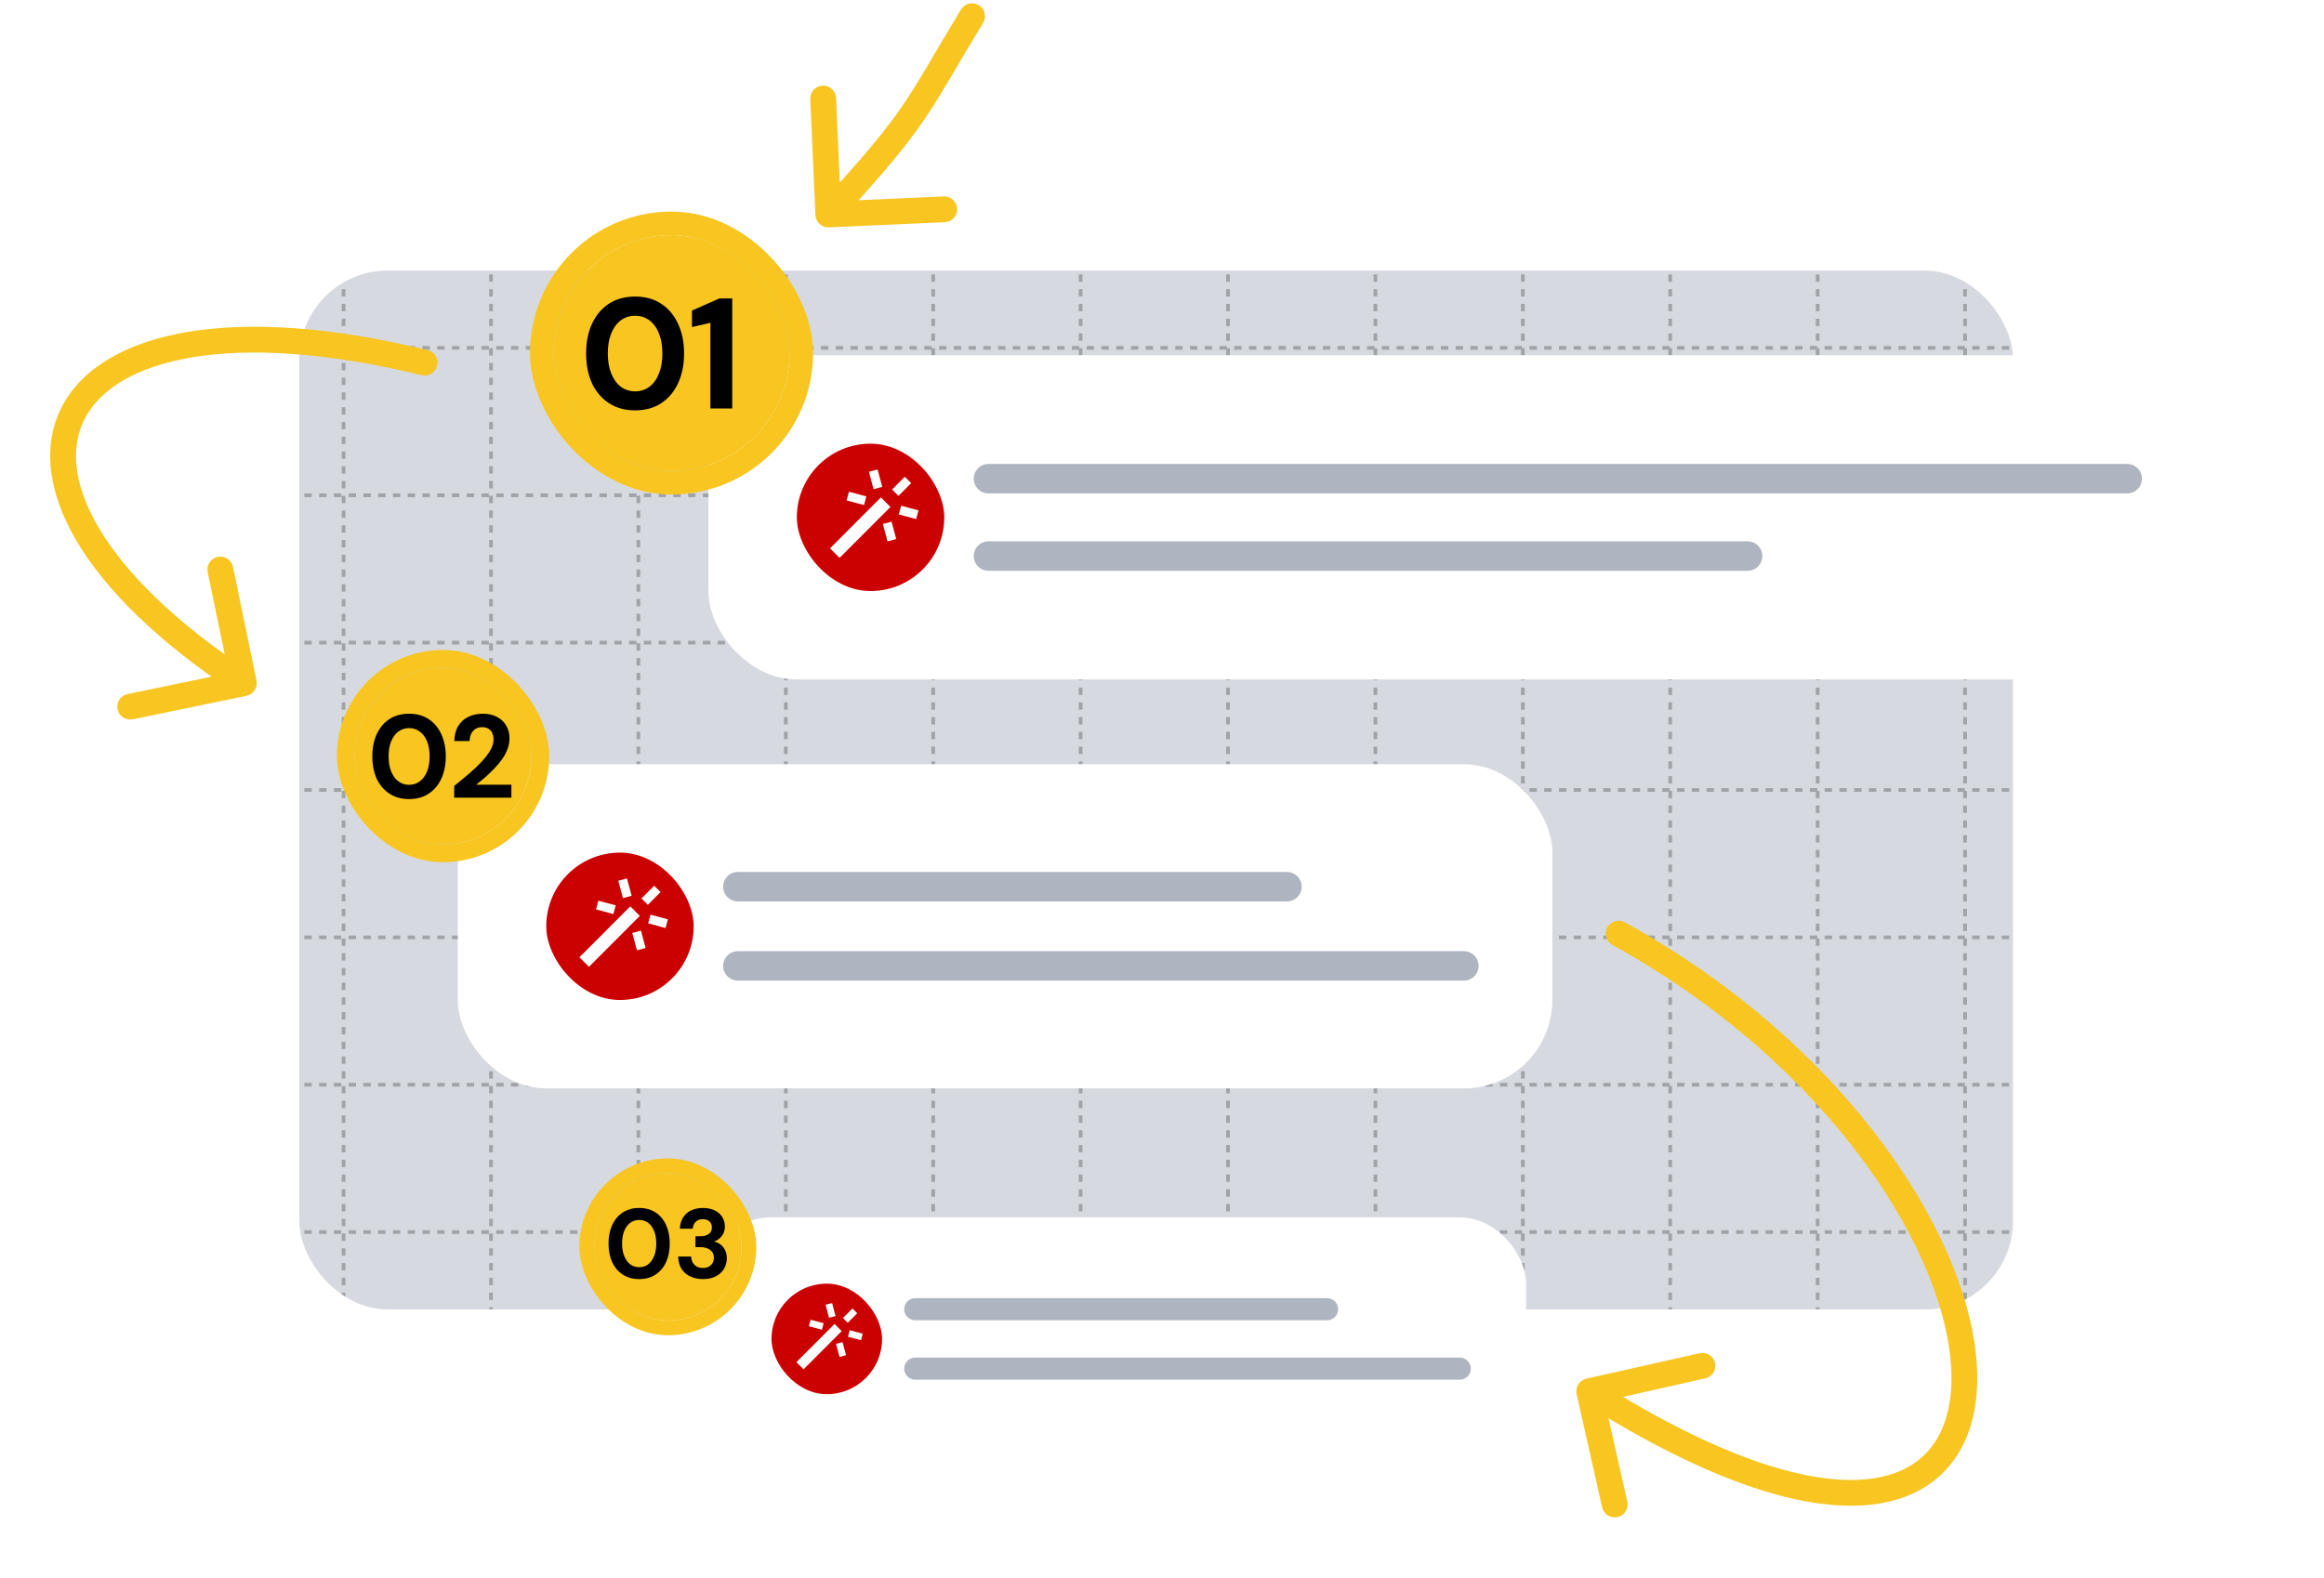 <svg width="655" height="445" viewBox="0 0 655 445" fill="none" xmlns="http://www.w3.org/2000/svg">
<rect x="84.371" y="76.268" width="482.969" height="292.897" rx="24.927" fill="#AEB5C1" fill-opacity="0.5"/>
<g opacity="0.25">
<g clip-path="url(#clip0_4840_6857)">
<path d="M96.836 35.761L96.836 451.218" stroke="black" stroke-width="1.039" stroke-dasharray="2.08 2.08"/>
<path d="M138.379 35.761L138.379 451.218" stroke="black" stroke-width="1.039" stroke-dasharray="2.08 2.08"/>
<path d="M179.926 35.761L179.926 451.218" stroke="black" stroke-width="1.039" stroke-dasharray="2.08 2.08"/>
<path d="M221.473 35.761L221.473 451.218" stroke="black" stroke-width="1.039" stroke-dasharray="2.08 2.08"/>
<path d="M263.016 35.761L263.016 451.218" stroke="black" stroke-width="1.039" stroke-dasharray="2.08 2.08"/>
<path d="M304.563 35.761L304.562 451.218" stroke="black" stroke-width="1.039" stroke-dasharray="2.08 2.08"/>
<path d="M346.109 35.761L346.109 451.218" stroke="black" stroke-width="1.039" stroke-dasharray="2.08 2.08"/>
<path d="M387.652 35.761L387.652 451.218" stroke="black" stroke-width="1.039" stroke-dasharray="2.08 2.08"/>
<path d="M429.199 35.761L429.199 451.218" stroke="black" stroke-width="1.039" stroke-dasharray="2.08 2.08"/>
<path d="M470.746 35.761L470.746 451.218" stroke="black" stroke-width="1.039" stroke-dasharray="2.08 2.08"/>
<path d="M512.293 35.761L512.293 451.218" stroke="black" stroke-width="1.039" stroke-dasharray="2.08 2.08"/>
<path d="M553.836 35.761L553.836 451.218" stroke="black" stroke-width="1.039" stroke-dasharray="2.08 2.08"/>
<path d="M595.383 98.079L55.289 98.079" stroke="black" stroke-width="1.039" stroke-dasharray="2.08 2.08"/>
<path d="M595.383 139.625L55.289 139.625" stroke="black" stroke-width="1.039" stroke-dasharray="2.08 2.08"/>
<path d="M595.383 181.169L55.289 181.169" stroke="black" stroke-width="1.039" stroke-dasharray="2.08 2.08"/>
<path d="M595.383 222.715L55.289 222.715" stroke="black" stroke-width="1.039" stroke-dasharray="2.08 2.08"/>
<path d="M595.383 264.261L55.289 264.261" stroke="black" stroke-width="1.039" stroke-dasharray="2.08 2.08"/>
<path d="M595.383 305.807L55.289 305.807" stroke="black" stroke-width="1.039" stroke-dasharray="2.08 2.08"/>
<path d="M595.383 347.353L55.289 347.353" stroke="black" stroke-width="1.039" stroke-dasharray="2.08 2.08"/>
</g>
</g>
<g filter="url(#filter0_d_4840_6857)">
<rect x="199.66" y="96.002" width="424.805" height="91.4" rx="24.927" fill="white"/>
<rect x="224.586" y="120.93" width="41.546" height="41.546" rx="20.773" fill="#CB0000"/>
<path fill-rule="evenodd" clip-rule="evenodd" d="M255.015 130.259L251.43 133.848L253.223 135.643L256.807 132.053L255.015 130.259Z" fill="white"/>
<path fill-rule="evenodd" clip-rule="evenodd" d="M253.969 138.423L253.312 140.875L258.21 142.189L258.865 139.738L253.969 138.423Z" fill="white"/>
<path fill-rule="evenodd" clip-rule="evenodd" d="M248.832 143.569L250.144 148.472L252.592 147.815L251.281 142.911L248.832 143.569Z" fill="white"/>
<path fill-rule="evenodd" clip-rule="evenodd" d="M248.654 133.102L247.342 128.199L244.895 128.857L246.205 133.76L248.654 133.102Z" fill="white"/>
<path fill-rule="evenodd" clip-rule="evenodd" d="M244.17 135.794L239.272 134.48L238.617 136.931L243.513 138.246L244.17 135.794Z" fill="white"/>
<path fill-rule="evenodd" clip-rule="evenodd" d="M248.273 136.075L233.934 150.435L236.623 153.127L250.962 138.768L248.273 136.075Z" fill="white"/>
<path d="M278.594 130.797H599.534" stroke="#AEB5C1" stroke-width="8.309" stroke-linecap="round"/>
<path d="M278.594 152.608H492.554" stroke="#AEB5C1" stroke-width="8.309" stroke-linecap="round"/>
</g>
<g filter="url(#filter1_d_4840_6857)">
<rect x="129.031" y="211.29" width="308.477" height="91.4" rx="24.927" fill="white"/>
<rect x="153.957" y="236.218" width="41.546" height="41.546" rx="20.773" fill="#CB0000"/>
<path fill-rule="evenodd" clip-rule="evenodd" d="M184.382 245.548L180.797 249.137L182.59 250.932L186.174 247.343L184.382 245.548Z" fill="white"/>
<path fill-rule="evenodd" clip-rule="evenodd" d="M183.336 253.711L182.68 256.163L187.577 257.477L188.232 255.026L183.336 253.711Z" fill="white"/>
<path fill-rule="evenodd" clip-rule="evenodd" d="M178.203 258.858L179.515 263.761L181.964 263.104L180.652 258.2L178.203 258.858Z" fill="white"/>
<path fill-rule="evenodd" clip-rule="evenodd" d="M178.021 248.392L176.709 243.489L174.262 244.147L175.572 249.05L178.021 248.392Z" fill="white"/>
<path fill-rule="evenodd" clip-rule="evenodd" d="M173.537 251.083L168.64 249.77L167.984 252.22L172.88 253.535L173.537 251.083Z" fill="white"/>
<path fill-rule="evenodd" clip-rule="evenodd" d="M177.644 251.364L163.305 265.724L165.994 268.416L180.334 254.058L177.644 251.364Z" fill="white"/>
<path d="M207.965 245.825H362.722" stroke="#AEB5C1" stroke-width="8.309" stroke-linecap="round"/>
<path d="M207.965 268.155H412.577" stroke="#AEB5C1" stroke-width="8.309" stroke-linecap="round"/>
</g>
<g filter="url(#filter2_d_4840_6857)">
<rect x="198.75" y="340.082" width="231.357" height="68.55" rx="18.696" fill="white"/>
<rect x="217.445" y="358.777" width="31.159" height="31.159" rx="15.58" fill="#CB0000"/>
<path fill-rule="evenodd" clip-rule="evenodd" d="M240.267 365.775L237.578 368.467L238.923 369.813L241.611 367.121L240.267 365.775Z" fill="white"/>
<path fill-rule="evenodd" clip-rule="evenodd" d="M239.485 371.9L238.992 373.739L242.665 374.725L243.157 372.887L239.485 371.9Z" fill="white"/>
<path fill-rule="evenodd" clip-rule="evenodd" d="M235.633 375.759L236.617 379.436L238.453 378.944L237.469 375.266L235.633 375.759Z" fill="white"/>
<path fill-rule="evenodd" clip-rule="evenodd" d="M235.495 367.91L234.511 364.232L232.676 364.726L233.659 368.403L235.495 367.91Z" fill="white"/>
<path fill-rule="evenodd" clip-rule="evenodd" d="M232.137 369.928L228.464 368.942L227.973 370.781L231.645 371.767L232.137 369.928Z" fill="white"/>
<path fill-rule="evenodd" clip-rule="evenodd" d="M235.212 370.14L224.457 380.91L226.474 382.929L237.229 372.16L235.212 370.14Z" fill="white"/>
<path d="M257.953 365.983H374.021" stroke="#AEB5C1" stroke-width="6.232" stroke-linecap="round"/>
<path d="M257.953 382.731H411.412" stroke="#AEB5C1" stroke-width="6.232" stroke-linecap="round"/>
</g>
<g filter="url(#filter3_d_4840_6857)">
<rect x="156.035" y="59.649" width="66.472" height="66.473" rx="33.236" fill="#F8C521"/>
<rect x="152.712" y="56.326" width="73.119" height="73.12" rx="36.559" stroke="#F8C521" stroke-width="6.647"/>
<path d="M179.019 109.044C176.153 109.044 173.687 108.365 171.618 107.006C169.55 105.647 167.955 103.771 166.832 101.378C165.739 98.956 165.193 96.164 165.193 93.002C165.193 89.841 165.739 87.064 166.832 84.671C167.955 82.249 169.536 80.358 171.574 78.999C173.642 77.64 176.124 76.96 179.019 76.96C181.885 76.96 184.337 77.64 186.375 78.999C188.443 80.358 190.024 82.249 191.117 84.671C192.24 87.064 192.801 89.841 192.801 93.002C192.801 96.164 192.24 98.956 191.117 101.378C190.024 103.771 188.443 105.647 186.375 107.006C184.337 108.365 181.885 109.044 179.019 109.044ZM179.019 103.682C180.526 103.682 181.855 103.254 183.007 102.397C184.189 101.511 185.09 100.27 185.711 98.675C186.361 97.079 186.686 95.189 186.686 93.002C186.686 90.787 186.361 88.896 185.711 87.33C185.09 85.735 184.189 84.509 183.007 83.652C181.855 82.795 180.526 82.367 179.019 82.367C177.512 82.367 176.168 82.795 174.986 83.652C173.834 84.509 172.933 85.735 172.283 87.33C171.633 88.896 171.308 90.787 171.308 93.002C171.308 95.189 171.633 97.079 172.283 98.675C172.933 100.27 173.834 101.511 174.986 102.397C176.168 103.254 177.512 103.682 179.019 103.682ZM200.217 108.513V84.361L195.033 85.558V80.904L202.743 77.492H206.377V108.513H200.217Z" fill="black"/>
</g>
<g filter="url(#filter4_d_4840_6857)">
<rect x="99.949" y="183.247" width="49.854" height="49.855" rx="24.927" fill="#F8C521"/>
<rect x="97.457" y="180.754" width="54.839" height="54.84" rx="27.419" stroke="#F8C521" stroke-width="4.985"/>
<path d="M115.305 220.293C113.155 220.293 111.305 219.784 109.754 218.765C108.203 217.745 107.007 216.338 106.165 214.544C105.345 212.727 104.935 210.633 104.935 208.262C104.935 205.891 105.345 203.808 106.165 202.013C107.007 200.197 108.192 198.779 109.721 197.759C111.272 196.74 113.133 196.23 115.305 196.23C117.454 196.23 119.293 196.74 120.822 197.759C122.373 198.779 123.558 200.197 124.378 202.013C125.22 203.808 125.641 205.891 125.641 208.262C125.641 210.633 125.22 212.727 124.378 214.544C123.558 216.338 122.373 217.745 120.822 218.765C119.293 219.784 117.454 220.293 115.305 220.293ZM115.305 216.272C116.435 216.272 117.432 215.951 118.296 215.308C119.182 214.643 119.869 213.713 120.357 212.516C120.844 211.32 121.088 209.902 121.088 208.262C121.088 206.6 120.844 205.182 120.357 204.008C119.869 202.811 119.182 201.892 118.296 201.249C117.432 200.606 116.435 200.285 115.305 200.285C114.175 200.285 113.166 200.606 112.28 201.249C111.416 201.892 110.74 202.811 110.253 204.008C109.765 205.182 109.522 206.6 109.522 208.262C109.522 209.902 109.765 211.32 110.253 212.516C110.74 213.713 111.416 214.643 112.28 215.308C113.166 215.951 114.175 216.272 115.305 216.272ZM128.01 219.895V216.604C129.406 215.474 130.768 214.344 132.098 213.214C133.427 212.084 134.613 210.965 135.654 209.857C136.718 208.727 137.56 207.63 138.18 206.567C138.8 205.503 139.111 204.473 139.111 203.476C139.111 202.855 139 202.29 138.778 201.781C138.557 201.249 138.213 200.828 137.748 200.518C137.283 200.185 136.662 200.019 135.887 200.019C135.133 200.019 134.491 200.197 133.959 200.551C133.427 200.906 133.028 201.382 132.762 201.98C132.497 202.556 132.364 203.21 132.364 203.941H128.043C128.087 202.235 128.464 200.806 129.173 199.654C129.882 198.502 130.835 197.648 132.031 197.095C133.228 196.518 134.557 196.23 136.02 196.23C137.659 196.23 139.033 196.541 140.141 197.161C141.271 197.759 142.124 198.579 142.7 199.62C143.298 200.662 143.597 201.858 143.597 203.21C143.597 204.229 143.409 205.226 143.032 206.201C142.678 207.176 142.168 208.129 141.504 209.06C140.861 209.968 140.13 210.843 139.31 211.685C138.512 212.527 137.67 213.336 136.784 214.111C135.92 214.865 135.067 215.574 134.225 216.239H144.129V219.895H128.01Z" fill="black"/>
</g>
<g filter="url(#filter5_d_4840_6857)">
<rect x="167.461" y="326.579" width="41.545" height="41.546" rx="20.772" fill="#F8C521"/>
<rect x="165.384" y="324.502" width="45.699" height="45.7" rx="22.85" stroke="#F8C521" stroke-width="4.155"/>
<path d="M180.176 356.452C178.366 356.452 176.815 356.027 175.523 355.177C174.23 354.328 173.233 353.156 172.531 351.66C171.848 350.146 171.507 348.401 171.507 346.425C171.507 344.45 171.848 342.714 172.531 341.218C173.233 339.704 174.23 338.522 175.523 337.673C176.815 336.824 178.357 336.399 180.148 336.399C181.957 336.399 183.499 336.824 184.773 337.673C186.066 338.522 187.054 339.704 187.737 341.218C188.42 342.714 188.762 344.45 188.762 346.425C188.762 348.401 188.42 350.146 187.737 351.66C187.054 353.156 186.066 354.328 184.773 355.177C183.499 356.027 181.967 356.452 180.176 356.452ZM180.148 353.1C181.108 353.1 181.948 352.832 182.668 352.297C183.388 351.743 183.952 350.968 184.358 349.97C184.764 348.973 184.967 347.792 184.967 346.425C184.967 345.04 184.764 343.859 184.358 342.88C183.952 341.883 183.388 341.117 182.668 340.581C181.948 340.046 181.108 339.778 180.148 339.778C179.206 339.778 178.366 340.046 177.627 340.581C176.907 341.117 176.344 341.883 175.938 342.88C175.532 343.859 175.329 345.04 175.329 346.425C175.329 347.792 175.532 348.973 175.938 349.97C176.344 350.968 176.907 351.743 177.627 352.297C178.366 352.832 179.206 353.1 180.148 353.1ZM198.123 356.452C196.868 356.452 195.714 356.221 194.661 355.759C193.609 355.297 192.769 354.596 192.141 353.654C191.513 352.712 191.181 351.521 191.144 350.081H194.8C194.818 350.691 194.957 351.245 195.215 351.743C195.492 352.223 195.871 352.611 196.351 352.906C196.849 353.183 197.44 353.322 198.123 353.322C198.788 353.322 199.342 353.193 199.785 352.934C200.247 352.676 200.598 352.334 200.838 351.909C201.078 351.485 201.198 350.995 201.198 350.441C201.198 349.777 201.041 349.232 200.727 348.807C200.413 348.364 199.97 348.032 199.397 347.81C198.843 347.57 198.197 347.45 197.459 347.45H196.018V344.376H197.459C198.363 344.376 199.12 344.173 199.73 343.766C200.339 343.342 200.644 342.714 200.644 341.883C200.644 341.181 200.413 340.618 199.951 340.193C199.508 339.769 198.89 339.556 198.096 339.556C197.228 339.556 196.545 339.815 196.046 340.332C195.566 340.849 195.298 341.486 195.243 342.243H191.615C191.67 341.024 191.965 339.981 192.501 339.113C193.055 338.227 193.812 337.553 194.772 337.091C195.732 336.63 196.849 336.399 198.123 336.399C199.453 336.399 200.579 336.639 201.502 337.119C202.426 337.581 203.118 338.209 203.58 339.003C204.06 339.778 204.3 340.637 204.3 341.578C204.3 342.317 204.161 342.982 203.884 343.572C203.607 344.145 203.229 344.625 202.749 345.013C202.287 345.4 201.77 345.687 201.198 345.871C201.918 346.001 202.546 346.278 203.081 346.702C203.635 347.127 204.069 347.672 204.383 348.336C204.697 348.983 204.854 349.73 204.854 350.58C204.854 351.632 204.595 352.611 204.078 353.516C203.561 354.402 202.804 355.113 201.807 355.648C200.81 356.184 199.582 356.452 198.123 356.452Z" fill="black"/>
</g>
<path d="M270.87 2.678C271.914 0.963 274.151 0.42 275.866 1.464C277.58 2.508 278.124 4.745 277.079 6.46L273.975 4.569L270.87 2.678ZM233.616 64.094C231.61 64.183 229.912 62.629 229.823 60.623L228.372 27.938C228.283 25.932 229.836 24.234 231.842 24.145C233.848 24.056 235.546 25.61 235.635 27.616L236.925 56.669L265.978 55.379C267.984 55.29 269.682 56.844 269.771 58.849C269.86 60.855 268.306 62.553 266.301 62.642L233.616 64.094ZM273.975 4.569L277.079 6.46C269.139 19.497 265.317 26.674 260.381 33.886C255.358 41.225 249.12 48.726 236.137 62.916L233.455 60.462L230.773 58.008C243.717 43.861 249.663 36.673 254.381 29.78C259.186 22.759 262.66 16.157 270.87 2.678L273.975 4.569Z" fill="#F8C521"/>
<path d="M69.468 196.156C71.434 195.749 72.698 193.825 72.291 191.859L65.658 159.821C65.251 157.855 63.327 156.592 61.361 156.999C59.395 157.406 58.131 159.329 58.538 161.295L64.434 189.773L35.956 195.669C33.99 196.076 32.727 198 33.134 199.966C33.541 201.932 35.464 203.196 37.43 202.789L69.468 196.156ZM118.825 105.765C120.776 106.241 122.743 105.046 123.219 103.095C123.695 101.145 122.499 99.178 120.549 98.702L119.687 102.233L118.825 105.765ZM119.687 102.233L120.549 98.702C93.116 92.007 70.399 90.68 53.092 93.545C35.853 96.398 23.416 103.535 17.637 114.303C11.799 125.182 13.377 138.577 21.547 152.454C29.713 166.323 44.686 181.149 66.735 195.634L68.731 192.596L70.727 189.558C49.22 175.429 35.218 161.342 27.812 148.765C20.411 136.195 19.821 125.61 24.044 117.741C28.326 109.762 38.178 103.383 54.279 100.718C70.313 98.064 91.99 99.217 118.825 105.765L119.687 102.233Z" fill="#F8C521"/>
<path d="M444.356 393.028C443.915 391.069 445.145 389.124 447.104 388.683L479.022 381.496C480.981 381.055 482.926 382.285 483.367 384.244C483.808 386.202 482.578 388.148 480.619 388.589L452.248 394.977L458.636 423.349C459.077 425.308 457.847 427.253 455.888 427.694C453.93 428.135 451.984 426.905 451.543 424.946L444.356 393.028ZM454.45 266.406C452.692 265.436 452.052 263.225 453.022 261.467C453.991 259.709 456.203 259.07 457.961 260.039L456.205 263.223L454.45 266.406ZM456.205 263.223L457.961 260.039C489.969 277.69 514.672 300.523 531.429 323.461C548.127 346.319 557.145 369.582 557.27 388.111C557.333 397.414 555.148 405.759 550.283 412.169C545.37 418.641 538.003 422.768 528.476 424.063C509.728 426.612 482.298 418.283 445.96 395.302L447.903 392.229L449.846 389.157C485.851 411.928 511.405 419.047 527.496 416.859C535.389 415.786 540.906 412.498 544.492 407.773C548.125 402.986 550.055 396.353 550 388.16C549.889 371.698 541.741 349.902 525.558 327.75C509.433 305.677 485.539 283.549 454.45 266.406L456.205 263.223Z" fill="#F8C521"/>
<defs>
<filter id="filter0_d_4840_6857" x="187.197" y="87.693" width="449.732" height="116.328" filterUnits="userSpaceOnUse" color-interpolation-filters="sRGB">
<feFlood flood-opacity="0" result="BackgroundImageFix"/>
<feColorMatrix in="SourceAlpha" type="matrix" values="0 0 0 0 0 0 0 0 0 0 0 0 0 0 0 0 0 0 127 0" result="hardAlpha"/>
<feOffset dy="4.155"/>
<feGaussianBlur stdDeviation="6.232"/>
<feColorMatrix type="matrix" values="0 0 0 0 0 0 0 0 0 0 0 0 0 0 0 0 0 0 0.2 0"/>
<feBlend mode="normal" in2="BackgroundImageFix" result="effect1_dropShadow_4840_6857"/>
<feBlend mode="normal" in="SourceGraphic" in2="effect1_dropShadow_4840_6857" result="shape"/>
</filter>
<filter id="filter1_d_4840_6857" x="116.568" y="202.981" width="333.404" height="116.328" filterUnits="userSpaceOnUse" color-interpolation-filters="sRGB">
<feFlood flood-opacity="0" result="BackgroundImageFix"/>
<feColorMatrix in="SourceAlpha" type="matrix" values="0 0 0 0 0 0 0 0 0 0 0 0 0 0 0 0 0 0 127 0" result="hardAlpha"/>
<feOffset dy="4.155"/>
<feGaussianBlur stdDeviation="6.232"/>
<feColorMatrix type="matrix" values="0 0 0 0 0 0 0 0 0 0 0 0 0 0 0 0 0 0 0.2 0"/>
<feBlend mode="normal" in2="BackgroundImageFix" result="effect1_dropShadow_4840_6857"/>
<feBlend mode="normal" in="SourceGraphic" in2="effect1_dropShadow_4840_6857" result="shape"/>
</filter>
<filter id="filter2_d_4840_6857" x="189.402" y="333.85" width="250.055" height="87.246" filterUnits="userSpaceOnUse" color-interpolation-filters="sRGB">
<feFlood flood-opacity="0" result="BackgroundImageFix"/>
<feColorMatrix in="SourceAlpha" type="matrix" values="0 0 0 0 0 0 0 0 0 0 0 0 0 0 0 0 0 0 127 0" result="hardAlpha"/>
<feOffset dy="3.116"/>
<feGaussianBlur stdDeviation="4.674"/>
<feColorMatrix type="matrix" values="0 0 0 0 0 0 0 0 0 0 0 0 0 0 0 0 0 0 0.2 0"/>
<feBlend mode="normal" in2="BackgroundImageFix" result="effect1_dropShadow_4840_6857"/>
<feBlend mode="normal" in="SourceGraphic" in2="effect1_dropShadow_4840_6857" result="shape"/>
</filter>
<filter id="filter3_d_4840_6857" x="129.445" y="39.707" width="119.649" height="119.651" filterUnits="userSpaceOnUse" color-interpolation-filters="sRGB">
<feFlood flood-opacity="0" result="BackgroundImageFix"/>
<feColorMatrix in="SourceAlpha" type="matrix" values="0 0 0 0 0 0 0 0 0 0 0 0 0 0 0 0 0 0 127 0" result="hardAlpha"/>
<feOffset dy="6.647"/>
<feGaussianBlur stdDeviation="9.971"/>
<feColorMatrix type="matrix" values="0 0 0 0 0 0 0 0 0 0 0 0 0 0 0 0 0 0 0.2 0"/>
<feBlend mode="normal" in2="BackgroundImageFix" result="effect1_dropShadow_4840_6857"/>
<feBlend mode="normal" in="SourceGraphic" in2="effect1_dropShadow_4840_6857" result="shape"/>
</filter>
<filter id="filter4_d_4840_6857" x="80.008" y="168.291" width="89.737" height="89.738" filterUnits="userSpaceOnUse" color-interpolation-filters="sRGB">
<feFlood flood-opacity="0" result="BackgroundImageFix"/>
<feColorMatrix in="SourceAlpha" type="matrix" values="0 0 0 0 0 0 0 0 0 0 0 0 0 0 0 0 0 0 127 0" result="hardAlpha"/>
<feOffset dy="4.985"/>
<feGaussianBlur stdDeviation="7.478"/>
<feColorMatrix type="matrix" values="0 0 0 0 0 0 0 0 0 0 0 0 0 0 0 0 0 0 0.2 0"/>
<feBlend mode="normal" in2="BackgroundImageFix" result="effect1_dropShadow_4840_6857"/>
<feBlend mode="normal" in="SourceGraphic" in2="effect1_dropShadow_4840_6857" result="shape"/>
</filter>
<filter id="filter5_d_4840_6857" x="150.841" y="314.116" width="74.783" height="74.782" filterUnits="userSpaceOnUse" color-interpolation-filters="sRGB">
<feFlood flood-opacity="0" result="BackgroundImageFix"/>
<feColorMatrix in="SourceAlpha" type="matrix" values="0 0 0 0 0 0 0 0 0 0 0 0 0 0 0 0 0 0 127 0" result="hardAlpha"/>
<feOffset dy="4.155"/>
<feGaussianBlur stdDeviation="6.232"/>
<feColorMatrix type="matrix" values="0 0 0 0 0 0 0 0 0 0 0 0 0 0 0 0 0 0 0.2 0"/>
<feBlend mode="normal" in2="BackgroundImageFix" result="effect1_dropShadow_4840_6857"/>
<feBlend mode="normal" in="SourceGraphic" in2="effect1_dropShadow_4840_6857" result="shape"/>
</filter>
<clipPath id="clip0_4840_6857">
<rect x="84.371" y="76.268" width="482.969" height="292.897" rx="24.927" fill="white"/>
</clipPath>
</defs>
</svg>
